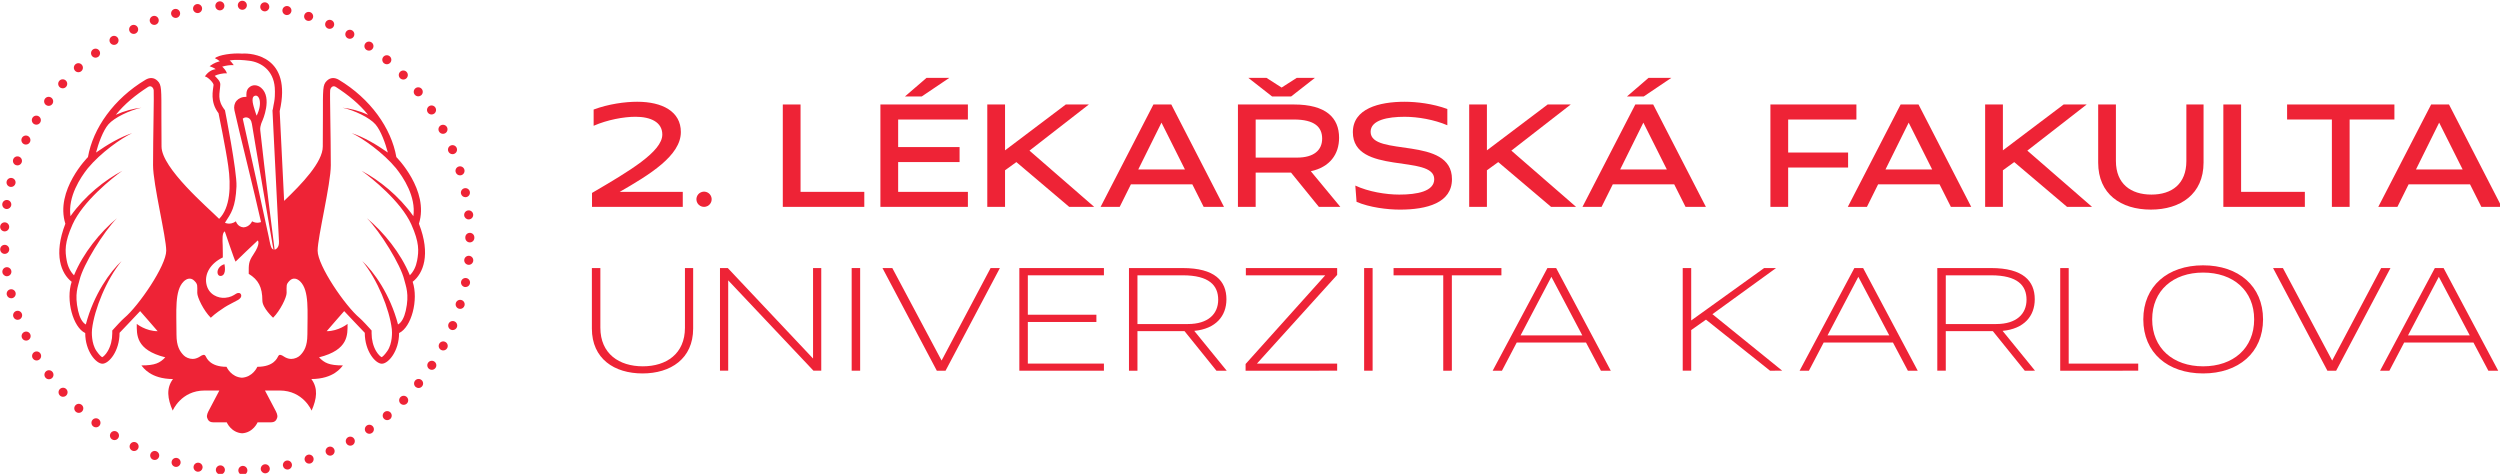 <?xml version="1.0" encoding="UTF-8" standalone="no"?>
<svg
   id="svg8"
   version="1.1"
   viewBox="0 0 158.821 30.105"
   height="113.782"
   width="600.267"
   xmlns="http://www.w3.org/2000/svg"
   xmlns:svg="http://www.w3.org/2000/svg"
   xmlns:rdf="http://www.w3.org/1999/02/22-rdf-syntax-ns#"
   xmlns:cc="http://creativecommons.org/ns#"
   xmlns:dc="http://purl.org/dc/elements/1.1/">
  <defs
     id="defs2" />
  <g
     id="layer1"
     transform="translate(-47.36,-79.904)">
    <g
       id="g787"
       transform="matrix(0.353,0,0,0.353,34.661,4.217)">
      <path
         fill-rule="nonzero"
         fill="#ee2336"
         fill-opacity="1"
         d="m 78.867,299.09 c -0.012,-0.449 0.344,-0.824 0.793,-0.836 0.449,-0.012 0.824,0.344 0.836,0.793 0.012,0.453 -0.344,0.824 -0.797,0.836 h -0.02 c -0.441,0 -0.801,-0.352 -0.812,-0.793 m -3.289,0.699 c -0.445,-0.031 -0.785,-0.422 -0.754,-0.871 0.031,-0.449 0.422,-0.785 0.871,-0.754 0.445,0.031 0.785,0.422 0.754,0.867 -0.031,0.43 -0.387,0.758 -0.812,0.758 -0.02,0 -0.039,0 -0.059,0 m 7.328,-0.914 c -0.051,-0.445 0.266,-0.852 0.711,-0.906 0.449,-0.055 0.852,0.266 0.906,0.711 0.055,0.445 -0.266,0.852 -0.711,0.906 -0.035,0.004 -0.062,0.008 -0.098,0.008 -0.406,0 -0.758,-0.305 -0.809,-0.719 m -11.422,0.422 c -0.441,-0.074 -0.742,-0.496 -0.668,-0.938 0.074,-0.445 0.496,-0.742 0.941,-0.668 0.441,0.074 0.742,0.496 0.668,0.941 -0.07,0.395 -0.414,0.676 -0.805,0.676 -0.047,0 -0.09,-0.004 -0.137,-0.012 m 15.422,-1.023 c -0.094,-0.438 0.184,-0.871 0.621,-0.969 0.441,-0.098 0.875,0.18 0.973,0.621 0.094,0.438 -0.18,0.871 -0.621,0.969 -0.059,0.012 -0.117,0.019 -0.176,0.019 -0.375,0 -0.711,-0.258 -0.797,-0.641 m -19.449,0.141 c -0.434,-0.117 -0.691,-0.562 -0.574,-1 0.117,-0.434 0.566,-0.688 1,-0.57 0.434,0.117 0.691,0.562 0.574,1 -0.102,0.359 -0.43,0.602 -0.785,0.602 -0.074,0 -0.145,-0.012 -0.215,-0.031 m 23.375,-1.125 c -0.141,-0.426 0.094,-0.887 0.523,-1.023 v -0.004 c 0.426,-0.137 0.887,0.098 1.027,0.523 0.137,0.43 -0.098,0.887 -0.523,1.027 -0.086,0.027 -0.168,0.039 -0.254,0.039 -0.34,0 -0.66,-0.219 -0.773,-0.562 m -27.301,-0.145 c -0.422,-0.16 -0.633,-0.629 -0.473,-1.051 0.16,-0.418 0.629,-0.633 1.051,-0.473 0.418,0.16 0.629,0.629 0.473,1.051 -0.125,0.324 -0.434,0.523 -0.762,0.523 -0.098,0 -0.191,-0.016 -0.289,-0.051 m 31.109,-1.219 c -0.176,-0.41 0.008,-0.891 0.422,-1.07 0.414,-0.18 0.891,0.008 1.07,0.422 0.184,0.41 -0.008,0.891 -0.418,1.07 -0.105,0.047 -0.219,0.07 -0.324,0.07 -0.316,0 -0.617,-0.184 -0.75,-0.492 M 59.75,295.5 c -0.402,-0.203 -0.566,-0.691 -0.367,-1.094 0.199,-0.402 0.684,-0.566 1.09,-0.367 0.402,0.199 0.566,0.688 0.367,1.09 -0.141,0.285 -0.43,0.453 -0.73,0.453 -0.121,0 -0.246,-0.027 -0.359,-0.082 m 38.555,-1.297 c -0.223,-0.395 -0.082,-0.891 0.312,-1.109 0.391,-0.219 0.891,-0.078 1.109,0.316 0.219,0.391 0.074,0.887 -0.316,1.105 -0.125,0.07 -0.262,0.105 -0.395,0.105 -0.285,0 -0.566,-0.152 -0.711,-0.418 m -42.16,-0.711 c -0.383,-0.234 -0.5,-0.738 -0.262,-1.121 0.238,-0.383 0.738,-0.496 1.121,-0.262 0.383,0.238 0.5,0.738 0.262,1.121 -0.156,0.25 -0.418,0.387 -0.691,0.387 -0.148,0 -0.297,-0.039 -0.43,-0.125 m 45.633,-1.363 c -0.254,-0.371 -0.164,-0.875 0.207,-1.133 0.371,-0.254 0.875,-0.16 1.133,0.207 0.258,0.371 0.164,0.879 -0.207,1.133 -0.141,0.098 -0.301,0.145 -0.461,0.145 -0.258,0 -0.512,-0.121 -0.672,-0.352 M 52.75,291.152 c -0.355,-0.273 -0.426,-0.785 -0.152,-1.145 0.273,-0.355 0.785,-0.426 1.141,-0.152 0.359,0.273 0.426,0.785 0.152,1.145 -0.16,0.207 -0.402,0.316 -0.645,0.316 -0.176,0 -0.348,-0.051 -0.496,-0.164 m 52.289,-1.418 c -0.289,-0.344 -0.246,-0.859 0.094,-1.148 0.344,-0.289 0.859,-0.246 1.148,0.094 0.289,0.348 0.246,0.859 -0.098,1.152 -0.152,0.125 -0.336,0.188 -0.523,0.188 -0.23,0 -0.461,-0.094 -0.621,-0.285 m -55.441,-1.242 c -0.328,-0.305 -0.348,-0.82 -0.043,-1.148 0.305,-0.332 0.82,-0.348 1.152,-0.043 0.328,0.305 0.348,0.82 0.043,1.148 -0.16,0.176 -0.383,0.262 -0.598,0.262 -0.199,0 -0.398,-0.074 -0.555,-0.219 m 58.453,-1.457 c -0.32,-0.316 -0.328,-0.828 -0.012,-1.152 0.312,-0.324 0.828,-0.328 1.152,-0.016 0.32,0.316 0.328,0.832 0.016,1.152 -0.16,0.164 -0.375,0.246 -0.586,0.246 -0.203,0 -0.41,-0.078 -0.57,-0.23 m -61.336,-1.488 c -0.297,-0.336 -0.27,-0.852 0.066,-1.152 0.336,-0.297 0.852,-0.27 1.152,0.07 0.297,0.336 0.266,0.848 -0.07,1.148 -0.156,0.137 -0.348,0.207 -0.539,0.207 -0.227,0 -0.449,-0.094 -0.609,-0.273 m 64.082,-1.488 c -0.352,-0.281 -0.406,-0.793 -0.125,-1.145 0.281,-0.352 0.793,-0.406 1.145,-0.125 0.352,0.281 0.406,0.793 0.121,1.145 -0.16,0.199 -0.395,0.305 -0.633,0.305 -0.18,0 -0.359,-0.059 -0.508,-0.18 M 44.125,282.336 c -0.266,-0.367 -0.184,-0.875 0.18,-1.141 0.363,-0.266 0.875,-0.184 1.137,0.18 0.266,0.363 0.188,0.871 -0.176,1.137 -0.145,0.105 -0.312,0.156 -0.48,0.156 -0.254,0 -0.5,-0.117 -0.66,-0.332 m 69.113,-1.504 c -0.375,-0.246 -0.48,-0.75 -0.234,-1.125 0.246,-0.379 0.75,-0.484 1.129,-0.234 0.375,0.246 0.48,0.75 0.234,1.125 -0.156,0.242 -0.418,0.371 -0.684,0.371 -0.152,0 -0.305,-0.043 -0.445,-0.137 M 41.859,278.887 C 41.633,278.5 41.762,278 42.148,277.773 c 0.387,-0.23 0.887,-0.102 1.113,0.285 0.23,0.391 0.102,0.887 -0.285,1.117 -0.129,0.078 -0.273,0.113 -0.414,0.113 -0.281,0 -0.551,-0.145 -0.703,-0.402 m 73.5,-1.5 c -0.398,-0.207 -0.551,-0.699 -0.34,-1.098 0.207,-0.398 0.699,-0.551 1.098,-0.34 0.398,0.207 0.551,0.699 0.344,1.098 -0.148,0.277 -0.43,0.434 -0.723,0.434 -0.129,0 -0.258,-0.027 -0.379,-0.094 M 39.938,275.242 c -0.191,-0.41 -0.012,-0.895 0.395,-1.082 0.406,-0.191 0.891,-0.016 1.082,0.391 0.188,0.41 0.016,0.895 -0.395,1.082 -0.113,0.051 -0.227,0.078 -0.344,0.078 -0.309,0 -0.602,-0.172 -0.738,-0.469 m 77.199,-1.488 c -0.414,-0.168 -0.613,-0.645 -0.445,-1.062 0.168,-0.414 0.645,-0.613 1.062,-0.445 0.414,0.168 0.613,0.645 0.445,1.062 -0.129,0.316 -0.434,0.504 -0.754,0.504 -0.102,0 -0.207,-0.016 -0.309,-0.059 m -78.758,-2.332 C 38.227,271 38.449,270.535 38.875,270.387 c 0.422,-0.152 0.887,0.07 1.039,0.496 0.148,0.422 -0.074,0.887 -0.496,1.039 -0.094,0.031 -0.184,0.047 -0.273,0.047 -0.336,0 -0.648,-0.211 -0.766,-0.547 m 80.176,-1.457 c -0.43,-0.129 -0.676,-0.582 -0.547,-1.012 0.129,-0.434 0.582,-0.676 1.012,-0.547 0.43,0.125 0.676,0.582 0.547,1.012 -0.102,0.352 -0.426,0.582 -0.777,0.582 -0.078,0 -0.156,-0.012 -0.234,-0.035 m -81.359,-2.492 c -0.109,-0.438 0.16,-0.879 0.598,-0.984 0.434,-0.109 0.875,0.156 0.984,0.594 0.105,0.438 -0.16,0.879 -0.598,0.988 -0.066,0.016 -0.129,0.019 -0.195,0.019 -0.367,0 -0.699,-0.246 -0.789,-0.617 m 82.402,-1.414 c -0.441,-0.09 -0.73,-0.516 -0.645,-0.957 0.086,-0.441 0.512,-0.73 0.953,-0.645 0.441,0.086 0.73,0.512 0.645,0.957 -0.074,0.387 -0.414,0.656 -0.797,0.656 -0.055,0 -0.105,-0.004 -0.156,-0.012 m -83.195,-2.633 c -0.066,-0.445 0.242,-0.855 0.688,-0.922 0.445,-0.066 0.859,0.242 0.926,0.688 0.066,0.445 -0.246,0.859 -0.691,0.922 -0.039,0.008 -0.078,0.012 -0.117,0.012 -0.398,0 -0.746,-0.293 -0.805,-0.699 m 83.852,-1.359 c -0.449,-0.047 -0.777,-0.441 -0.734,-0.891 0.043,-0.445 0.441,-0.773 0.891,-0.73 0.445,0.043 0.773,0.438 0.73,0.887 -0.039,0.422 -0.395,0.738 -0.809,0.738 -0.027,0 -0.051,-0.004 -0.078,-0.004 m -84.25,-2.742 c -0.023,-0.449 0.324,-0.832 0.773,-0.855 0.449,-0.019 0.832,0.328 0.855,0.773 v 0.004 c 0.02,0.449 -0.324,0.828 -0.777,0.852 -0.012,0 -0.023,0 -0.039,0 -0.43,0 -0.789,-0.34 -0.812,-0.773 m 83.707,-2.109 c 0,-0.016 0,-0.031 0,-0.047 0,-0.012 0,-0.027 0,-0.043 -0.004,-0.449 0.363,-0.812 0.812,-0.816 0.449,0 0.812,0.363 0.816,0.812 0,0.016 -0.004,0.035 -0.004,0.047 0,0.016 0.004,0.031 0.004,0.047 0,0.449 -0.367,0.816 -0.816,0.816 -0.449,0 -0.812,-0.367 -0.812,-0.816 M 36.777,256.055 C 36.328,256.031 35.98,255.652 36,255.203 c 0.02,-0.449 0.402,-0.797 0.852,-0.777 0.449,0.019 0.797,0.402 0.777,0.852 -0.023,0.438 -0.383,0.777 -0.816,0.777 -0.012,0 -0.023,0 -0.035,0 m 82.734,-2.891 c -0.043,-0.449 0.285,-0.844 0.73,-0.891 0.449,-0.043 0.848,0.285 0.891,0.73 0.043,0.449 -0.281,0.848 -0.73,0.891 -0.027,0.004 -0.055,0.004 -0.082,0.004 -0.414,0 -0.766,-0.312 -0.809,-0.734 m -82.434,-1.145 c -0.441,-0.062 -0.754,-0.477 -0.691,-0.922 0.066,-0.445 0.477,-0.754 0.926,-0.691 0.445,0.062 0.754,0.477 0.688,0.922 -0.059,0.406 -0.406,0.699 -0.805,0.699 -0.039,0 -0.078,0 -0.117,-0.008 m 81.855,-2.777 c -0.086,-0.441 0.203,-0.871 0.641,-0.957 0.445,-0.086 0.871,0.199 0.957,0.641 0.09,0.441 -0.199,0.871 -0.641,0.957 -0.051,0.008 -0.105,0.016 -0.156,0.016 -0.383,0 -0.723,-0.27 -0.801,-0.656 m -81.164,-1.211 c -0.434,-0.105 -0.703,-0.543 -0.598,-0.98 0.109,-0.438 0.551,-0.707 0.984,-0.598 0.438,0.105 0.707,0.547 0.598,0.98 -0.09,0.375 -0.422,0.621 -0.789,0.621 -0.066,0 -0.129,-0.004 -0.195,-0.023 m 80.211,-2.641 c -0.129,-0.43 0.117,-0.883 0.547,-1.012 0.43,-0.129 0.883,0.113 1.016,0.543 0.129,0.434 -0.117,0.887 -0.547,1.016 -0.078,0.023 -0.156,0.035 -0.234,0.035 -0.352,0 -0.676,-0.227 -0.781,-0.582 m -79.137,-1.258 c -0.422,-0.148 -0.645,-0.613 -0.496,-1.039 0.148,-0.422 0.609,-0.645 1.035,-0.496 0.426,0.148 0.648,0.613 0.5,1.039 -0.117,0.332 -0.434,0.543 -0.77,0.543 -0.09,0 -0.18,-0.016 -0.27,-0.047 m 77.813,-2.477 c -0.172,-0.418 0.031,-0.895 0.445,-1.062 0.418,-0.172 0.891,0.027 1.062,0.441 0.172,0.418 -0.027,0.895 -0.445,1.062 -0.102,0.043 -0.203,0.062 -0.309,0.062 -0.32,0 -0.625,-0.191 -0.754,-0.504 M 40.293,240.355 c -0.406,-0.188 -0.586,-0.672 -0.395,-1.082 0.188,-0.406 0.672,-0.586 1.082,-0.395 0.406,0.191 0.582,0.676 0.395,1.082 -0.137,0.297 -0.434,0.469 -0.738,0.469 -0.117,0 -0.234,-0.023 -0.344,-0.074 m 74.684,-2.293 c -0.211,-0.398 -0.059,-0.891 0.34,-1.102 0.398,-0.207 0.891,-0.059 1.102,0.34 0.207,0.398 0.055,0.891 -0.34,1.102 -0.121,0.062 -0.254,0.094 -0.383,0.094 -0.293,0 -0.574,-0.156 -0.719,-0.434 m -72.875,-1.324 c -0.387,-0.23 -0.516,-0.727 -0.289,-1.117 0.23,-0.387 0.727,-0.516 1.113,-0.289 0.387,0.227 0.52,0.727 0.289,1.117 -0.148,0.258 -0.422,0.398 -0.703,0.398 -0.137,0 -0.281,-0.035 -0.41,-0.109 m 70.855,-2.086 c -0.25,-0.379 -0.145,-0.883 0.23,-1.129 0.375,-0.25 0.879,-0.145 1.129,0.23 0.246,0.375 0.145,0.879 -0.23,1.129 -0.141,0.09 -0.297,0.133 -0.449,0.133 -0.266,0 -0.523,-0.129 -0.68,-0.363 m -68.703,-1.344 c -0.367,-0.262 -0.449,-0.773 -0.184,-1.137 0.266,-0.363 0.773,-0.445 1.137,-0.18 0.363,0.262 0.445,0.773 0.184,1.137 -0.16,0.219 -0.41,0.336 -0.66,0.336 -0.168,0 -0.332,-0.051 -0.477,-0.156 m 66.359,-1.863 c -0.281,-0.348 -0.227,-0.859 0.121,-1.145 0.352,-0.281 0.863,-0.227 1.148,0.125 l -0.004,-0.004 c 0.285,0.352 0.23,0.867 -0.121,1.148 -0.148,0.121 -0.332,0.18 -0.508,0.18 -0.238,0 -0.477,-0.105 -0.637,-0.305 m -63.891,-1.34 c -0.336,-0.301 -0.367,-0.812 -0.07,-1.148 0.297,-0.336 0.812,-0.371 1.148,-0.07 0.336,0.297 0.367,0.809 0.07,1.148 -0.16,0.18 -0.383,0.273 -0.609,0.273 -0.191,0 -0.383,-0.066 -0.539,-0.203 m 61.254,-1.621 c -0.316,-0.32 -0.309,-0.836 0.012,-1.152 0.32,-0.312 0.836,-0.309 1.152,0.012 0.312,0.32 0.309,0.836 -0.012,1.152 -0.16,0.156 -0.367,0.23 -0.57,0.23 -0.211,0 -0.422,-0.082 -0.582,-0.242 m -58.488,-1.332 c -0.309,-0.328 -0.289,-0.844 0.039,-1.152 0.332,-0.305 0.848,-0.285 1.152,0.043 0.305,0.328 0.289,0.844 -0.039,1.148 -0.156,0.148 -0.355,0.219 -0.555,0.219 -0.219,0 -0.438,-0.086 -0.598,-0.258 m 55.578,-1.363 c -0.344,-0.293 -0.391,-0.805 -0.098,-1.148 0.289,-0.344 0.801,-0.387 1.145,-0.098 0.348,0.289 0.391,0.801 0.102,1.145 -0.16,0.191 -0.395,0.289 -0.625,0.289 -0.188,0 -0.371,-0.062 -0.523,-0.188 m -52.539,-1.309 c -0.273,-0.359 -0.207,-0.871 0.148,-1.145 0.355,-0.273 0.867,-0.207 1.141,0.152 0.273,0.355 0.207,0.867 -0.148,1.141 -0.148,0.113 -0.32,0.168 -0.496,0.168 -0.242,0 -0.484,-0.109 -0.645,-0.316 m 49.383,-1.098 c -0.371,-0.254 -0.465,-0.762 -0.207,-1.133 0.254,-0.371 0.762,-0.461 1.133,-0.207 0.371,0.254 0.465,0.762 0.207,1.133 -0.156,0.227 -0.41,0.352 -0.672,0.352 -0.156,0 -0.32,-0.047 -0.461,-0.145 m -46.105,-1.273 c -0.238,-0.383 -0.121,-0.883 0.262,-1.121 0.379,-0.238 0.883,-0.121 1.121,0.258 0.238,0.383 0.121,0.883 -0.258,1.125 -0.137,0.082 -0.285,0.121 -0.43,0.121 -0.273,0 -0.539,-0.137 -0.695,-0.383 m 42.734,-0.816 c -0.395,-0.219 -0.535,-0.715 -0.316,-1.105 0.219,-0.395 0.711,-0.535 1.105,-0.316 0.395,0.215 0.535,0.711 0.316,1.105 -0.148,0.27 -0.426,0.418 -0.711,0.418 -0.133,0 -0.27,-0.031 -0.395,-0.102 m -39.238,-1.227 c -0.203,-0.402 -0.039,-0.891 0.363,-1.094 0.402,-0.195 0.895,-0.035 1.094,0.371 0.199,0.402 0.035,0.887 -0.367,1.09 -0.117,0.059 -0.242,0.082 -0.363,0.082 -0.297,0 -0.586,-0.164 -0.727,-0.449 m 35.68,-0.527 c -0.414,-0.176 -0.602,-0.656 -0.422,-1.07 0.176,-0.414 0.66,-0.602 1.07,-0.422 0.414,0.176 0.602,0.656 0.422,1.07 -0.133,0.309 -0.434,0.488 -0.746,0.488 -0.109,0 -0.219,-0.019 -0.324,-0.066 m -32.008,-1.168 c -0.16,-0.418 0.051,-0.891 0.473,-1.051 0.418,-0.16 0.891,0.051 1.047,0.469 0.164,0.422 -0.047,0.895 -0.469,1.051 -0.094,0.039 -0.191,0.055 -0.289,0.055 -0.328,0 -0.637,-0.199 -0.762,-0.523 m 28.297,-0.23 C 90.84,218 90.605,217.543 90.746,217.113 c 0.137,-0.426 0.594,-0.66 1.023,-0.523 0.426,0.137 0.664,0.598 0.527,1.023 -0.113,0.348 -0.434,0.566 -0.777,0.566 -0.082,0 -0.168,-0.016 -0.25,-0.039 m -24.477,-1.098 c -0.117,-0.438 0.141,-0.883 0.57,-1.004 0.438,-0.117 0.883,0.141 1,0.574 0.121,0.434 -0.137,0.879 -0.57,1 -0.07,0.019 -0.141,0.027 -0.211,0.027 -0.359,0 -0.688,-0.238 -0.789,-0.598 m 20.648,0.062 c -0.441,-0.094 -0.719,-0.527 -0.625,-0.969 0.098,-0.438 0.531,-0.715 0.973,-0.621 0.438,0.098 0.715,0.531 0.621,0.969 -0.086,0.383 -0.422,0.641 -0.797,0.641 -0.055,0 -0.113,-0.008 -0.172,-0.019 M 70.727,216.09 c -0.078,-0.445 0.223,-0.867 0.664,-0.941 0.445,-0.074 0.867,0.223 0.941,0.664 0.074,0.445 -0.223,0.863 -0.664,0.941 -0.047,0.008 -0.094,0.012 -0.141,0.012 -0.387,0 -0.734,-0.281 -0.801,-0.676 m 12.801,0.359 c -0.445,-0.051 -0.766,-0.457 -0.711,-0.902 0.051,-0.449 0.457,-0.766 0.902,-0.715 0.449,0.055 0.766,0.461 0.715,0.906 -0.047,0.414 -0.402,0.719 -0.809,0.719 -0.031,0 -0.062,-0.004 -0.098,-0.008 m -8.797,-0.926 c -0.031,-0.449 0.305,-0.84 0.754,-0.871 0.449,-0.035 0.84,0.301 0.871,0.75 0.035,0.449 -0.301,0.84 -0.754,0.871 -0.016,0.004 -0.039,0.004 -0.059,0.004 -0.422,0 -0.777,-0.328 -0.812,-0.754 m 4.84,0.648 c -0.449,-0.008 -0.805,-0.379 -0.797,-0.832 0.012,-0.449 0.383,-0.805 0.832,-0.793 0.449,0.008 0.809,0.383 0.797,0.832 -0.008,0.441 -0.371,0.793 -0.812,0.793 z m 0,0"
         id="path383" />
      <path
         fill-rule="nonzero"
         fill="#ee2336"
         fill-opacity="1"
         d="m 111.367,254.676 c 1.902,-6.016 -4.062,-11.996 -4.062,-11.996 -0.902,-5.191 -4.664,-10.508 -10.359,-13.914 -0.715,-0.426 -1.504,-0.461 -2.164,0.195 -0.746,0.742 -0.695,1.387 -0.695,6.629 0,1.508 -0.023,2.082 -0.023,5.191 0,2.809 -3.777,6.746 -6.957,9.781 l -0.797,-16.152 c 2.262,-9.891 -5.012,-10.484 -6.754,-10.352 -1.746,-0.133 -4.184,0.227 -4.922,0.816 0.375,0.18 0.688,0.375 0.898,0.566 -0.406,0.121 -0.93,0.211 -1.84,0.883 0.465,0.164 0.852,0.328 1.094,0.539 -0.785,0.102 -1.43,0.551 -1.938,1.301 0.555,0.09 1.594,1.188 1.559,1.535 -0.09,0.945 -0.684,3.031 0.895,5.086 0,0 1.336,6.508 1.742,9.469 0.523,3.676 0.371,7.539 -1.633,9.543 -1.996,-1.996 -10.367,-9.125 -10.367,-13.016 0,-3.109 -0.023,-3.684 -0.023,-5.191 0,-5.242 0.051,-5.887 -0.695,-6.629 -0.656,-0.656 -1.449,-0.621 -2.164,-0.195 -5.695,3.406 -9.457,8.723 -10.359,13.914 0,0 -5.965,5.98 -4.066,11.996 -2.168,5.562 -0.754,8.973 1.133,10.445 -1.086,3.258 0.227,8.188 2.441,9.227 0,3.277 1.949,5.52 3.102,5.52 1.152,0 3.078,-2.242 3.078,-5.562 1.594,-1.633 1.754,-1.871 3.703,-3.906 1.629,1.832 1.25,1.438 3.148,3.613 -2.145,0 -3.754,-1.312 -3.754,-1.312 0,1.898 -0.227,4.68 5.133,6.016 -0.973,1.016 -1.832,1.457 -4.293,1.457 0.301,0.359 1.625,2.43 5.676,2.453 -1.246,1.652 -0.984,3.551 -0.047,5.68 0,0 1.496,-3.617 5.746,-3.617 0.637,0 -0.133,0.004 2.648,0 -0.969,1.852 0,0 -1.812,3.441 -0.223,0.426 -0.543,0.996 -0.383,1.465 0.133,0.383 0.34,0.812 1.098,0.816 2.426,0.012 1.117,-0.004 2.426,0 0,0 0.77,1.848 2.777,1.977 2.004,-0.129 2.777,-1.977 2.777,-1.977 1.305,-0.004 0,0.012 2.422,0 0.758,-0.004 0.965,-0.434 1.098,-0.816 0.16,-0.469 -0.16,-1.039 -0.383,-1.465 -1.812,-3.441 -0.844,-1.59 -1.812,-3.441 2.785,0.004 2.012,0 2.648,0 4.25,0 5.746,3.617 5.746,3.617 0.938,-2.129 1.199,-4.027 -0.047,-5.68 4.051,-0.023 5.375,-2.094 5.676,-2.453 -2.461,0 -3.32,-0.441 -4.293,-1.457 5.359,-1.336 5.133,-4.117 5.133,-6.016 0,0 -1.609,1.312 -3.754,1.312 1.898,-2.176 1.52,-1.781 3.148,-3.613 1.953,2.035 2.113,2.273 3.707,3.906 0,3.32 1.922,5.562 3.074,5.562 1.156,0 3.098,-2.242 3.098,-5.52 2.219,-1.039 3.531,-5.969 2.445,-9.227 1.887,-1.473 3.305,-4.883 1.129,-10.445 m -53.027,16.957 c -0.457,0.383 -1.543,1.574 -1.98,2.055 0.027,-0.019 0.051,-0.039 0.074,-0.059 l -0.086,0.09 c 0,-0.004 0,-0.012 0,-0.016 -0.105,0.117 -0.172,0.191 -0.172,0.191 v 0.516 c 0,1.16 -0.285,2.289 -0.805,3.176 -0.398,0.684 -0.82,1.023 -1.004,1.109 -0.188,-0.086 -0.57,-0.453 -1.023,-1.105 -0.957,-1.383 -0.867,-3.469 -0.809,-3.938 0.426,-3.598 2.59,-8.941 5.32,-12.258 -2.02,1.84 -5.031,6.004 -6.438,11.418 -0.66,-0.375 -1.121,-1.289 -1.387,-2.465 -0.691,-3.035 0.004,-4.461 0.266,-5.574 0.633,-2.699 4.301,-8.625 6.727,-11.098 -3.016,2.52 -6.082,6.258 -7.73,10.281 -0.652,-0.641 -1.113,-1.566 -1.312,-2.648 -0.312,-1.707 -0.422,-3.223 1.047,-6.504 1.855,-4.148 7.152,-8.371 8.957,-9.656 -3.164,1.684 -6.703,4.469 -9.328,8.168 -0.496,-3.52 1.805,-6.977 3.125,-8.629 2.293,-2.77 5.977,-5.391 7.977,-6.312 -2.18,0.699 -4.523,2.102 -6.504,3.492 0.426,-1.633 1.254,-3.945 2.223,-5.07 1.07,-1.238 3.859,-2.543 5.922,-2.996 -1.406,0.137 -2.969,0.547 -4.59,1.273 1.621,-1.988 3.555,-3.559 5.797,-5.012 0.531,-0.344 0.969,0.09 1.027,0.602 0.078,0.719 -0.117,8.391 -0.117,13.488 0,3.414 2.371,12.914 2.371,15.379 0,2.688 -4.965,9.949 -7.547,12.102 m 20.188,-23.676 c 0.121,-2.625 -2.07,-13.703 -2.07,-13.703 -1.488,-1.902 -0.918,-3 -0.84,-4.613 0.031,-0.621 -0.574,-1.141 -1,-1.578 0.41,-0.242 1.449,-0.512 2.199,-0.449 -0.168,-0.551 -0.613,-0.961 -0.855,-1.211 0.828,-0.223 1.34,-0.285 2.074,-0.273 -0.09,-0.172 -0.566,-0.73 -0.73,-0.832 1.18,-0.211 2.496,-0.078 3.516,0.047 2.113,0.254 4.359,1.703 4.598,4.824 0.035,0.418 0.039,0.988 0.012,1.535 v 0.004 c -0.02,0.387 -0.059,0.766 -0.121,1.07 l -0.113,0.582 c -0.074,0.477 -0.148,0.879 -0.188,0.945 0.078,1.621 0.105,2.152 0.125,2.562 0.008,0.156 0.016,0.316 0.023,0.484 0.004,0.051 0.004,0.109 0.008,0.168 0.254,5.25 0.758,15.559 1.012,20.359 0.066,1.309 -0.789,1.469 -0.789,1.469 -0.41,-3.125 -1.75,-13.867 -2.582,-21.508 -0.086,-0.773 0.379,-1.676 0.379,-1.676 0,0 1.871,-4.168 -0.219,-5.945 -0.645,-0.551 -1.562,-0.676 -2.238,0.004 -0.453,0.453 -0.445,1.156 -0.402,1.609 -1.594,0 -2.449,1.113 -2.164,2.438 0.621,2.91 3.75,15.383 4.785,20.105 0,0 -0.754,0.352 -1.609,-0.133 0,0 -0.426,1.016 -1.531,1.09 -1.102,-0.074 -1.379,-1.09 -1.379,-1.09 -1.059,0.754 -1.973,0.258 -1.973,0.258 1.125,-1.734 1.898,-2.734 2.074,-6.543 m 6.488,10.438 0.176,0.953 c -0.242,-0.141 -0.332,-0.242 -0.438,-0.52 -0.176,-0.457 -0.301,-1.258 -0.449,-1.938 -0.824,-3.875 -3.688,-16.891 -4.645,-21.109 0,0 0.34,-0.383 0.926,-0.18 0.297,0.102 0.605,0.391 0.719,1.109 0.691,4.359 2.566,14.867 3.711,21.684 m -3.246,-26.719 c 0.836,-0.367 1.516,1.27 0.391,3.555 0,0 -0.152,-0.32 -0.332,-0.953 -0.199,-0.695 -0.781,-2.285 -0.059,-2.602 m 9.516,42.969 c 0,2.062 -0.59,3.012 -1.316,3.738 -0.328,0.328 -0.961,0.629 -1.613,0.629 -0.539,0 -1.047,-0.273 -1.215,-0.387 -0.637,-0.434 -0.906,-0.453 -1.094,-0.125 -0.184,0.328 -0.773,1.926 -3.766,1.926 -0.066,0.148 -0.855,1.84 -2.773,1.965 -1.918,-0.125 -2.707,-1.816 -2.773,-1.965 -2.988,0 -3.582,-1.598 -3.766,-1.926 -0.188,-0.328 -0.457,-0.309 -1.094,0.125 -0.168,0.113 -0.676,0.387 -1.215,0.387 -0.652,0 -1.285,-0.301 -1.613,-0.629 -0.727,-0.727 -1.316,-1.676 -1.316,-3.738 0,-4.223 -0.371,-7.91 1.277,-9.559 0.559,-0.559 1.301,-0.773 1.922,-0.152 0.664,0.664 0.539,0.852 0.539,2.199 0,0.805 1.141,3.176 2.434,4.465 0.852,-0.816 1.887,-1.484 2.48,-1.879 0.305,-0.199 0.684,-0.406 1.059,-0.602 0.375,-0.195 1.078,-0.57 1.348,-0.715 0.273,-0.145 0.699,-0.5 0.574,-0.922 -0.133,-0.457 -0.645,-0.379 -0.902,-0.211 -0.512,0.332 -1.008,0.656 -2,0.742 -1.145,0.098 -3.02,-0.504 -3.371,-2.598 -0.297,-1.793 0.777,-3.605 2.977,-4.668 0,0 0.004,-1.438 -0.023,-2.184 -0.039,-0.996 -0.125,-2.289 0.383,-2.5 0,0 1.766,5.254 1.934,5.438 0,0 3.785,-3.66 3.992,-3.812 0,0 0.594,0.484 -0.785,2.527 -0.887,1.316 -0.84,1.781 -0.84,3.48 1.723,1.059 2.457,2.383 2.457,4.82 0,1.316 1.93,3.082 1.93,3.082 1.289,-1.289 2.434,-3.66 2.434,-4.465 0,-1.348 -0.125,-1.535 0.539,-2.199 0.617,-0.621 1.359,-0.406 1.922,0.152 1.648,1.648 1.277,5.336 1.277,9.559 m 18.438,-10.688 c -1.648,-4.023 -4.715,-7.762 -7.73,-10.281 2.426,2.473 6.09,8.398 6.727,11.098 0.262,1.113 0.957,2.539 0.266,5.574 -0.27,1.176 -0.727,2.09 -1.391,2.465 -1.402,-5.414 -4.414,-9.578 -6.434,-11.418 2.73,3.316 4.895,8.66 5.32,12.258 0.055,0.469 0.148,2.555 -0.812,3.938 -0.449,0.652 -0.832,1.02 -1.02,1.105 -0.184,-0.086 -0.605,-0.426 -1.008,-1.109 -0.516,-0.887 -0.801,-2.016 -0.801,-3.176 v -0.516 c 0,0 -0.062,-0.074 -0.172,-0.191 0,0.004 0,0.012 -0.004,0.016 l -0.082,-0.09 c 0.023,0.019 0.047,0.039 0.074,0.059 -0.438,-0.48 -1.523,-1.672 -1.98,-2.055 -2.582,-2.152 -7.547,-9.414 -7.547,-12.102 0,-2.465 2.371,-11.965 2.371,-15.379 0,-5.098 -0.195,-12.77 -0.117,-13.488 0.059,-0.512 0.496,-0.945 1.027,-0.602 2.242,1.453 4.172,3.023 5.797,5.012 -1.621,-0.727 -3.184,-1.137 -4.59,-1.273 2.062,0.453 4.848,1.758 5.918,2.996 0.973,1.125 1.801,3.438 2.227,5.07 -1.98,-1.391 -4.324,-2.793 -6.504,-3.492 2,0.922 5.684,3.543 7.977,6.312 1.32,1.652 3.617,5.109 3.125,8.629 -2.625,-3.699 -6.168,-6.484 -9.328,-8.168 1.805,1.285 7.098,5.508 8.957,9.656 1.465,3.281 1.359,4.797 1.043,6.504 -0.199,1.082 -0.656,2.008 -1.309,2.648"
         id="path384" />
      <path
         fill-rule="nonzero"
         fill="#ee2336"
         fill-opacity="1"
         d="m 75.781,264.066 c 1.031,-0.199 0.582,-2.113 0.582,-2.113 -1.625,0.512 -1.484,2.289 -0.582,2.113"
         id="path385" />
      <path
         fill-rule="nonzero"
         fill="#ee2336"
         fill-opacity="1"
         d="m 102.656,273.688 c 0.004,0.008 0.008,0.012 0.012,0.016 v -0.004 c -0.004,-0.004 -0.008,-0.008 -0.012,-0.012"
         id="path386" />
      <path
         fill-rule="nonzero"
         fill="#ee2336"
         fill-opacity="1"
         d="m 56.348,273.703 c 0.004,-0.004 0.008,-0.008 0.012,-0.016 -0.004,0.004 -0.008,0.008 -0.012,0.012 0,0 0,0.004 0,0.004"
         id="path387" />
      <path
         fill-rule="nonzero"
         fill="#ee2336"
         fill-opacity="1"
         d="m 142.516,251.641 v -2.508 c 6.805,-3.977 12.652,-7.441 12.652,-10.512 0,-2.238 -2.113,-3.195 -4.816,-3.195 -2.137,0 -5.059,0.539 -7.543,1.621 V 234.125 c 2.703,-1.008 5.676,-1.402 7.84,-1.402 4.52,0 7.859,1.746 7.859,5.453 0,4.25 -5.625,7.668 -11.004,10.762 h 11.348 v 2.703 z m 0,0"
         id="path388" />
      <path
         fill-rule="nonzero"
         fill="#ee2336"
         fill-opacity="1"
         d="m 176.852,251.641 v -18.426 h 3.195 v 15.723 h 11.473 v 2.703 z m 0,0"
         id="path389" />
      <path
         fill-rule="nonzero"
         fill="#ee2336"
         fill-opacity="1"
         d="m 194.418,251.641 v -18.426 h 15.746 v 2.703 h -12.551 v 4.961 h 11.055 v 2.703 h -11.055 v 5.355 h 12.551 v 2.703 z m 7.445,-19.875 h -3.023 l 3.883,-3.344 h 4.102 z m 0,0"
         id="path390" />
      <path
         fill-rule="nonzero"
         fill="#ee2336"
         fill-opacity="1"
         d="m 228.395,251.641 -9.508,-8.059 -2.039,1.473 v 6.586 h -3.195 v -18.426 h 3.195 v 8.254 l 10.934,-8.254 h 4.152 l -10.688,8.305 11.645,10.121 z m 0,0"
         id="path391" />
      <path
         fill-rule="nonzero"
         fill="#ee2336"
         fill-opacity="1"
         d="m 252.594,251.641 -2.039,-4.055 H 239.5 l -2.016,4.055 h -3.438 l 9.508,-18.426 h 3.215 l 9.484,18.426 z m -11.77,-6.73 h 8.402 l -4.223,-8.43 z m 0,0"
         id="path392" />
      <path
         fill-rule="nonzero"
         fill="#ee2336"
         fill-opacity="1"
         d="m 273.328,251.641 -5.012,-6.168 h -6.363 v 6.168 h -3.191 v -18.426 h 10.07 c 5.75,0 8.133,2.359 8.133,5.992 0,2.973 -1.672,5.285 -5.086,6.02 l 5.309,6.414 z m -4.984,-19.875 h -3.441 l -4.273,-3.344 h 3.266 l 2.727,1.746 2.727,-1.746 h 3.27 z m 1.055,11.008 c 3.023,0 4.52,-1.328 4.52,-3.418 0,-2.086 -1.375,-3.438 -5.086,-3.438 h -6.879 v 6.855 z m 0,0"
         id="path393" />
      <path
         fill-rule="nonzero"
         fill="#ee2336"
         fill-opacity="1"
         d="m 279.887,247.809 c 2.359,1.105 5.504,1.621 7.914,1.621 3.242,0 6.289,-0.59 6.289,-2.777 0,-4.543 -14.645,-0.664 -14.645,-8.449 0,-4.254 4.719,-5.48 9.312,-5.48 2.16,0 5.086,0.344 7.691,1.301 v 2.926 c -2.359,-1.008 -5.285,-1.523 -7.691,-1.523 -2.996,0 -6.117,0.566 -6.117,2.703 0,4.594 14.641,0.637 14.641,8.523 0,4.277 -4.52,5.48 -9.359,5.48 -2.285,0 -5.48,-0.395 -7.812,-1.402 z m 0,0"
         id="path394" />
      <path
         fill-rule="nonzero"
         fill="#ee2336"
         fill-opacity="1"
         d="m 315.117,251.641 -9.508,-8.059 -2.039,1.473 v 6.586 h -3.191 v -18.426 h 3.191 v 8.254 l 10.934,-8.254 h 4.152 l -10.688,8.305 11.645,10.121 z m 0,0"
         id="path395" />
      <path
         fill-rule="nonzero"
         fill="#ee2336"
         fill-opacity="1"
         d="m 339.316,251.641 -2.039,-4.055 h -11.055 l -2.016,4.055 h -3.438 l 9.508,-18.426 h 3.219 l 9.484,18.426 z m -11.766,-6.73 h 8.402 l -4.227,-8.43 z m 4.25,-13.145 h -3.023 l 3.883,-3.344 h 4.102 z m 0,0"
         id="path396" />
      <path
         fill-rule="nonzero"
         fill="#ee2336"
         fill-opacity="1"
         d="m 357.785,244.566 v 7.074 h -3.195 v -18.426 h 15.477 v 2.703 h -12.281 v 5.945 h 10.785 v 2.703 z m 0,0"
         id="path397" />
      <path
         fill-rule="nonzero"
         fill="#ee2336"
         fill-opacity="1"
         d="m 387.07,251.641 -2.039,-4.055 h -11.059 l -2.012,4.055 h -3.441 l 9.508,-18.426 h 3.219 l 9.484,18.426 z m -11.77,-6.73 h 8.402 l -4.227,-8.43 z m 0,0"
         id="path398" />
      <path
         fill-rule="nonzero"
         fill="#ee2336"
         fill-opacity="1"
         d="m 407.977,251.641 -9.508,-8.059 -2.039,1.473 v 6.586 h -3.195 v -18.426 h 3.195 v 8.254 l 10.934,-8.254 h 4.148 l -10.684,8.305 11.645,10.121 z m 0,0"
         id="path399" />
      <path
         fill-rule="nonzero"
         fill="#ee2336"
         fill-opacity="1"
         d="m 429.449,233.215 h 3.094 v 10.465 c 0,5.652 -4.152,8.453 -9.484,8.453 -5.402,0 -9.48,-2.801 -9.48,-8.453 v -10.465 h 3.191 v 10.172 c 0,4.125 2.703,6.043 6.391,6.043 3.684,0 6.289,-1.918 6.289,-6.043 z m 0,0"
         id="path400" />
      <path
         fill-rule="nonzero"
         fill="#ee2336"
         fill-opacity="1"
         d="m 436.105,251.641 v -18.426 h 3.195 v 15.723 h 11.473 v 2.703 z m 0,0"
         id="path401" />
      <path
         fill-rule="nonzero"
         fill="#ee2336"
         fill-opacity="1"
         d="m 455.637,251.641 v -15.723 h -8.059 v -2.703 h 19.312 v 2.703 h -8.059 v 15.723 z m 0,0"
         id="path402" />
      <path
         fill-rule="nonzero"
         fill="#ee2336"
         fill-opacity="1"
         d="M 482.539,251.641 480.5,247.586 h -11.055 l -2.016,4.055 h -3.441 L 473.5,233.215 h 3.215 l 9.484,18.426 z m -11.77,-6.73 h 8.402 l -4.227,-8.43 z m 0,0"
         id="path403" />
      <path
         fill-rule="nonzero"
         fill="#ee2336"
         fill-opacity="1"
         d="m 159.242,262.652 h 1.477 v 10.887 c 0,5.441 -4.062,8.078 -9.113,8.078 -5.074,0 -9.113,-2.637 -9.113,-8.078 v -10.887 h 1.527 v 10.738 c 0,4.703 3.398,6.945 7.637,6.945 4.234,0 7.586,-2.242 7.586,-6.945 z m 0,0"
         id="path404" />
      <path
         fill-rule="nonzero"
         fill="#ee2336"
         fill-opacity="1"
         d="M 182.371,281.125 167.027,264.867 V 281.125 h -1.48 v -18.473 h 1.406 l 15.344,16.281 v -16.281 h 1.477 V 281.125 Z m 0,0"
         id="path405" />
      <path
         fill-rule="nonzero"
         fill="#ee2336"
         fill-opacity="1"
         d="m 189.246,262.652 h 1.527 V 281.125 h -1.527 z m 0,0"
         id="path406" />
      <path
         fill-rule="nonzero"
         fill="#ee2336"
         fill-opacity="1"
         d="m 204.57,281.125 -9.781,-18.473 h 1.773 l 8.867,16.648 8.82,-16.648 h 1.672 l -9.777,18.473 z m 0,0"
         id="path407" />
      <path
         fill-rule="nonzero"
         fill="#ee2336"
         fill-opacity="1"
         d="m 219.422,281.125 v -18.473 h 15.223 v 1.305 h -13.695 v 7.094 h 12.34 v 1.305 h -12.34 v 7.488 h 13.695 v 1.281 z m 0,0"
         id="path408" />
      <path
         fill-rule="nonzero"
         fill="#ee2336"
         fill-opacity="1"
         d="m 254.891,281.125 -5.738,-7.117 h -8.473 v 7.117 h -1.527 v -18.473 h 9.68 c 5.766,0 7.859,2.316 7.859,5.617 0,3.027 -1.922,5.32 -5.789,5.688 l 5.836,7.168 z m -5.145,-8.398 c 3.668,0 5.465,-1.824 5.465,-4.383 0,-2.562 -1.625,-4.387 -6.379,-4.387 h -8.152 v 8.77 z m 0,0"
         id="path409" />
      <path
         fill-rule="nonzero"
         fill="#ee2336"
         fill-opacity="1"
         d="m 260.141,281.125 v -1.207 l 14.332,-15.961 H 260.188 v -1.305 h 16.43 v 1.23 l -14.434,15.961 h 14.434 v 1.281 z m 0,0"
         id="path410" />
      <path
         fill-rule="nonzero"
         fill="#ee2336"
         fill-opacity="1"
         d="M 281.473,262.652 H 283 V 281.125 h -1.527 z m 0,0"
         id="path411" />
      <path
         fill-rule="nonzero"
         fill="#ee2336"
         fill-opacity="1"
         d="m 295.711,281.125 v -17.168 h -8.941 v -1.305 h 19.41 v 1.305 h -8.918 V 281.125 Z m 0,0"
         id="path412" />
      <path
         fill-rule="nonzero"
         fill="#ee2336"
         fill-opacity="1"
         d="m 354.523,281.125 -11.527,-9.188 -2.66,1.871 v 7.316 h -1.527 v -18.473 h 1.527 v 9.434 l 13.125,-9.434 h 2.145 l -11.453,8.301 12.562,10.172 z m 0,0"
         id="path413" />
      <path
         fill-rule="nonzero"
         fill="#ee2336"
         fill-opacity="1"
         d="m 379.328,281.125 -2.684,-5.074 h -12.465 l -2.656,5.074 h -1.676 l 9.852,-18.473 h 1.578 l 9.824,18.473 z m -14.457,-6.355 h 11.109 l -5.566,-10.543 z m 0,0"
         id="path414" />
      <path
         fill-rule="nonzero"
         fill="#ee2336"
         fill-opacity="1"
         d="m 483.797,281.125 -2.684,-5.074 h -12.465 l -2.66,5.074 h -1.676 l 9.855,-18.473 h 1.574 l 9.828,18.473 z m -14.457,-6.355 h 11.109 l -5.566,-10.543 z m 0,0"
         id="path415" />
      <path
         fill-rule="nonzero"
         fill="#ee2336"
         fill-opacity="1"
         d="m 324.086,281.125 -2.684,-5.074 H 308.938 l -2.66,5.074 h -1.672 l 9.852,-18.473 h 1.574 l 9.828,18.473 z m -14.457,-6.355 h 11.109 l -5.566,-10.543 z m 0,0"
         id="path416" />
      <path
         fill-rule="nonzero"
         fill="#ee2336"
         fill-opacity="1"
         d="m 400.367,281.125 -5.742,-7.117 h -8.473 V 281.125 H 384.625 v -18.473 h 9.68 c 5.766,0 7.859,2.316 7.859,5.617 0,3.027 -1.922,5.32 -5.789,5.688 l 5.836,7.168 z m -5.148,-8.398 c 3.668,0 5.465,-1.824 5.465,-4.383 0,-2.562 -1.625,-4.387 -6.379,-4.387 h -8.152 v 8.77 z m 0,0"
         id="path417" />
      <path
         fill-rule="nonzero"
         fill="#ee2336"
         fill-opacity="1"
         d="m 406.746,281.125 v -18.473 h 1.527 v 17.191 h 12.512 v 1.281 z m 0,0"
         id="path418" />
      <path
         fill-rule="nonzero"
         fill="#ee2336"
         fill-opacity="1"
         d="m 432.461,281.617 c -6.379,0 -10.762,-3.742 -10.762,-9.73 0,-5.984 4.383,-9.727 10.762,-9.727 6.379,0 10.789,3.742 10.789,9.727 0,5.988 -4.41,9.73 -10.789,9.73 m 0,-18.152 c -5.395,0 -9.164,3.227 -9.164,8.422 0,5.199 3.77,8.449 9.164,8.449 5.418,0 9.188,-3.25 9.188,-8.449 0,-5.195 -3.77,-8.422 -9.188,-8.422"
         id="path419" />
      <path
         fill-rule="nonzero"
         fill="#ee2336"
         fill-opacity="1"
         d="m 454.828,281.125 -9.777,-18.473 h 1.773 l 8.867,16.648 8.816,-16.648 h 1.676 l -9.777,18.473 z m 0,0"
         id="path420" />
      <path
         fill-rule="nonzero"
         fill="#ee2336"
         fill-opacity="1"
         d="m 161.465,250.91 c -0.352,-0.668 -0.098,-1.5 0.574,-1.852 0.668,-0.355 1.5,-0.098 1.852,0.57 0.355,0.672 0.098,1.5 -0.57,1.855 -0.207,0.105 -0.426,0.16 -0.641,0.16 -0.496,0 -0.969,-0.266 -1.215,-0.734"
         id="path421" />
    </g>
  </g>
</svg>
